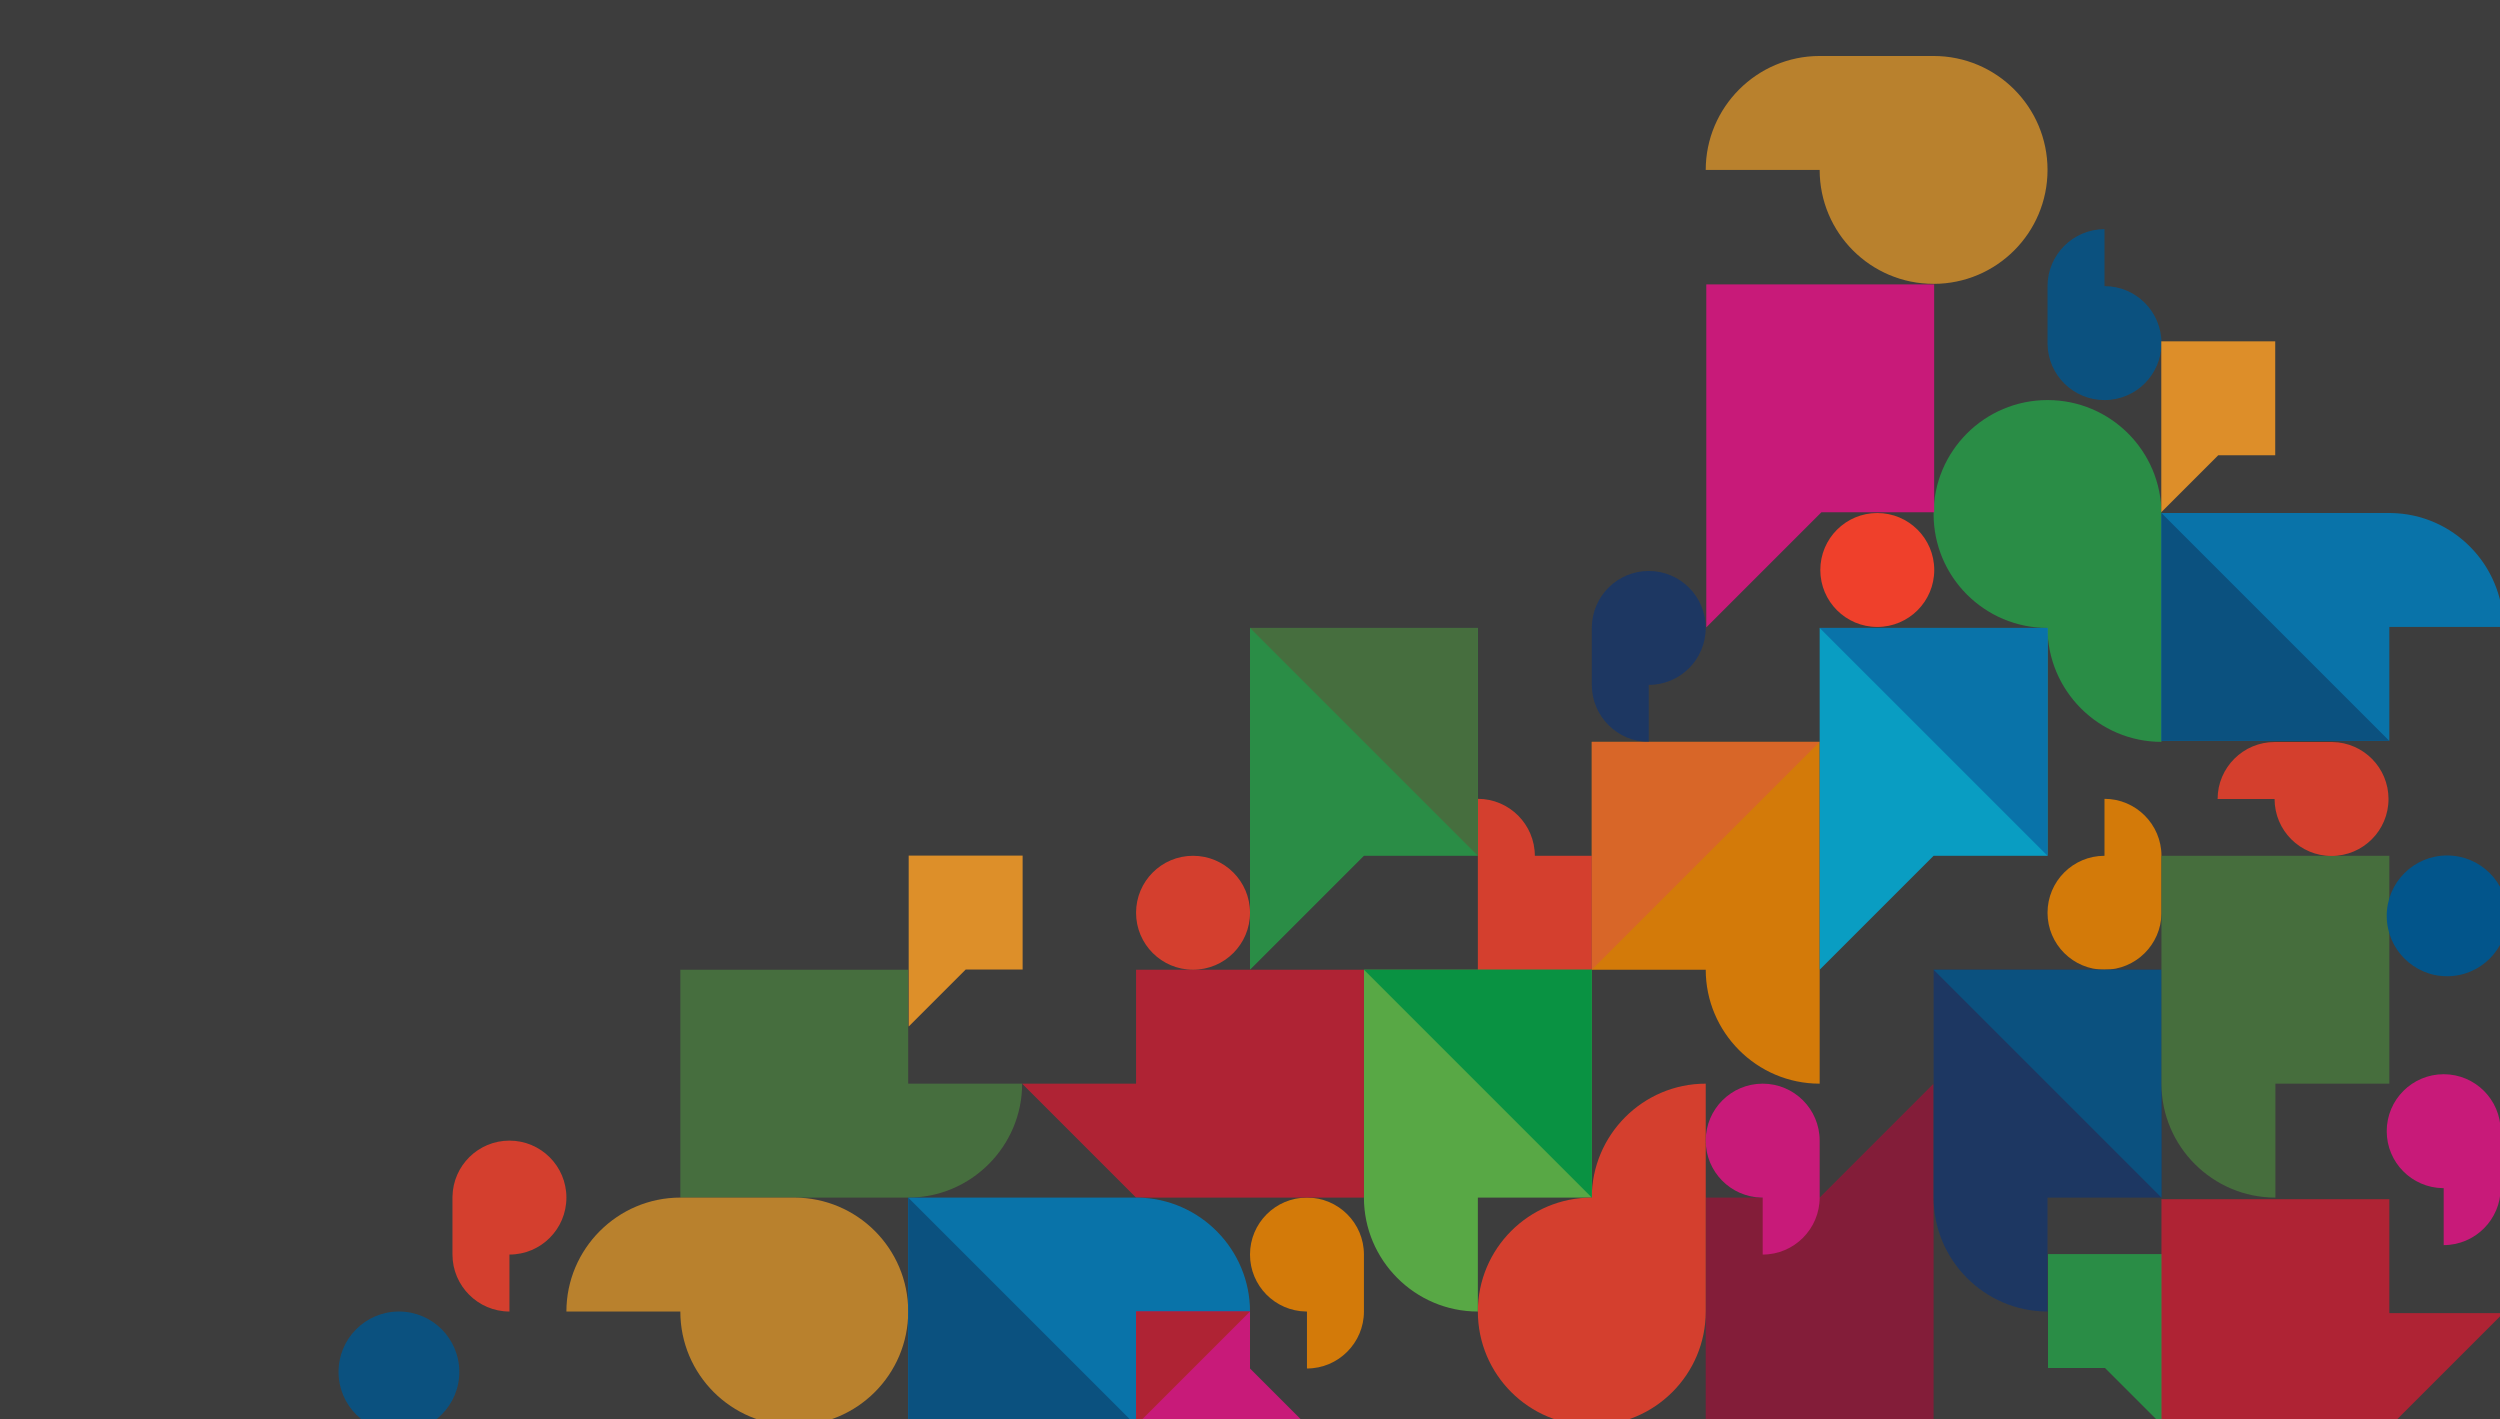<?xml version="1.0" encoding="UTF-8"?>
<svg width="1920px" height="1090px" viewBox="0 0 1920 1090" version="1.1" xmlns="http://www.w3.org/2000/svg" xmlns:xlink="http://www.w3.org/1999/xlink">
    <title>Apple TV Copy 8</title>
    <g id="Apple-TV-Copy-8" stroke="none" stroke-width="1" fill="none" fill-rule="evenodd">
        <rect fill="#3D3D3D" x="0" y="0" width="1920" height="1090"></rect>
        <g id="Group" transform="translate(260, 43)">
            <g id="Group-6" opacity="0.85">
                <g id="Group-7">
                    <path d="M962.5,701.75 L962.5,526.75 L1137.5,526.75 L1137.5,789.25 C1089.175,789.25 1050,749.753 1050,701.75 L1050,701.75 L962.5,701.75 Z" id="Combined-Shape" fill="#ED8500"></path>
                    <path d="M875,570.5 C899.162,570.5 918.75,590.249 918.75,614.25 L918.75,614.25 L962.5,614.25 L962.5,701.75 L875,701.75 Z" id="Combined-Shape" fill="#EF402B"></path>
                    <path d="M743.027,964.244 C719.198,963.858 700,944.421 700,920.5 C700,896.338 719.588,876.75 743.75,876.75 C767.912,876.75 787.5,896.338 787.5,920.5 L787.5,920.5 L787.5,964.25 C787.5,988.251 767.912,1008 743.75,1008 L743.75,964.25 L743.75,964.25 Z" id="Combined-Shape" fill="#ED8500"></path>
                    <path d="M1312.5,176.75 L1312.506,176.027 C1312.892,152.198 1332.329,133 1356.25,133 C1380.412,133 1400,152.588 1400,176.75 C1400,200.912 1380.412,220.5 1356.25,220.5 L1356.25,220.5 L1356.25,264.25 C1332.088,264.25 1312.5,244.501 1312.5,220.5 L1312.5,220.5 L1312.5,176.75 Z" id="Combined-Shape" fill="#02558B" transform="translate(1356.25, 198.625) scale(1, -1) translate(-1356.25, -198.625) "></path>
                    <path d="M962.5,439.25 L962.506,438.527 C962.892,414.698 982.329,395.5 1006.25,395.5 C1030.412,395.5 1050,415.088 1050,439.25 C1050,463.412 1030.412,483 1006.25,483 L1006.25,483 L1006.25,526.75 C982.088,526.75 962.5,507.001 962.5,483 L962.5,483 L962.5,439.25 Z" id="Combined-Shape" fill="#183668"></path>
                    <path d="M1312.5,614.25 L1312.506,613.527 C1312.892,589.698 1332.329,570.5 1356.25,570.5 C1380.412,570.5 1400,590.088 1400,614.25 C1400,638.412 1380.412,658 1356.25,658 L1356.25,658 L1356.25,701.75 C1332.088,701.75 1312.5,682.001 1312.5,658 L1312.5,658 L1312.5,614.25 Z" id="Combined-Shape" fill="#ED8500" transform="translate(1356.25, 636.125) scale(-1, -1) translate(-1356.25, -636.125) "></path>
                    <path d="M787.5,701.75 L962.5,701.75 L962.5,876.75 L875,876.75 L875,876.75 L875,964.25 C826.675,964.25 787.5,924.753 787.5,876.75 L787.5,876.75 L787.5,701.75 Z" id="Combined-Shape" fill="#5DBB46"></path>
                    <path d="M1137.5,876.75 L1225,789.25 L1225,1051.75 L1050,1051.75 L1050,876.75 L1137.5,876.75 Z" id="Combined-Shape" fill="#8F1838"></path>
                    <path d="M1225,701.75 L1400,701.75 L1400,876.75 L1312.5,876.75 L1312.5,876.75 L1312.5,964.25 C1264.175,964.25 1225,924.753 1225,876.75 L1225,876.75 L1225,701.75 Z" id="Combined-Shape" fill="#183668"></path>
                    <path d="M1291,1029.5 L1291,942 L1378.5,942 L1378.5,985.75 L1422.25,1029.5 L1291,1029.5 Z" id="Combined-Shape" fill="#279B48" transform="translate(1356.625, 985.75) scale(-1, 1) rotate(90) translate(-1356.625, -985.75) "></path>
                    <path d="M1050,789.25 L1050,964.25 C1050,1012.575 1010.825,1051.75 962.5,1051.75 C914.175,1051.75 875,1012.575 875,964.25 C875,915.925 914.175,876.75 962.5,876.75 L962.5,876.75 C962.5,828.747 1001.675,789.25 1050,789.25 Z" id="Combined-Shape" fill="#EF402B"></path>
                    <path d="M1400,264.25 L1400,439.25 C1400,487.575 1360.825,526.75 1312.5,526.75 C1264.175,526.75 1225,487.575 1225,439.25 C1225,390.925 1264.175,351.75 1312.5,351.75 L1312.5,351.75 C1312.5,303.747 1351.675,264.25 1400,264.25 Z" id="Combined-Shape" fill="#279B48" transform="translate(1312.5, 395.5) scale(1, -1) translate(-1312.5, -395.5) "></path>
                    <path d="M700,439.25 L875,439.25 L875,614.25 L787.5,614.25 L700,701.75 L700,439.25 Z" id="Combined-Shape" fill="#279B48"></path>
                    <path d="M262.5,876.75 L262.5,701.75 L437.5,701.75 L437.5,789.25 L437.5,789.25 L525,789.25 L525,789.25 C525,837.253 485.825,876.75 437.5,876.75 L262.5,876.75 Z" id="Combined-Shape" fill="#48773E"></path>
                    <path d="M416,723.5 L416,636 L503.5,636 L503.5,679.75 L547.25,723.5 L416,723.5 Z" id="Combined-Shape" fill="#F99D26" transform="translate(481.625, 679.75) rotate(90) translate(-481.625, -679.75) "></path>
                    <path d="M1006.25,394.625 L1006.25,219.625 L1181.25,219.625 L1181.25,306.25 L1269.625,394.625 L1006.25,394.625 Z" id="Combined-Shape" fill="#E11484" transform="translate(1137.938, 307.125) rotate(90) translate(-1137.938, -307.125) "></path>
                    <path d="M525,789.25 L612.5,789.25 L612.5,701.75 L787.5,701.75 L787.5,876.75 L612.5,876.75 L525,789.25 Z" id="Combined-Shape" fill="#C31F33"></path>
                    <path d="M612.5,1051.75 L437.5,1051.75 L437.5,876.75 L612.5,876.75 L613.947,876.762 C661.605,877.541 700,916.727 700,964.25 L700,964.25 L612.5,964.25 L612.5,964.25 L612.5,1051.75 Z" id="Combined-Shape" fill="#007DBC"></path>
                    <path d="M612.5,1051.75 L612.5,964.25 L700,964.25 L700,1008 L743.75,1051.75 L612.5,1051.75 Z" id="Combined-Shape" fill="#E11484"></path>
                    <path d="M175,964.25 C175,916.247 214.175,876.75 262.5,876.75 L350,876.75 C398.325,876.75 437.5,915.925 437.5,964.25 C437.5,1012.575 398.325,1051.75 350,1051.75 C301.675,1051.75 262.5,1012.575 262.5,964.25 L262.5,964.25 L175,964.25 L175,964.25 Z" id="Combined-Shape" fill="#CF8D2A"></path>
                    <path d="M87.5,876.75 L87.506,876.027 C87.892,852.198 107.329,833 131.25,833 C155.412,833 175,852.588 175,876.75 C175,900.912 155.412,920.5 131.25,920.5 L131.25,920.5 L131.25,964.25 C107.088,964.25 87.5,944.501 87.5,920.5 L87.5,920.5 L87.5,876.75 Z" id="Combined-Shape" fill="#EF402B"></path>
                    <path d="M1093.027,876.744 C1069.198,876.358 1050,856.921 1050,833 C1050,808.838 1069.588,789.25 1093.75,789.25 C1117.912,789.25 1137.5,808.838 1137.5,833 L1137.5,833 L1137.5,876.75 C1137.5,900.751 1117.912,920.5 1093.75,920.5 L1093.75,876.75 L1093.75,876.75 Z" id="Combined-Shape" fill="#E11484"></path>
                    <path d="M1137.5,439.25 L1312.5,439.25 L1312.5,614.25 L1225,614.25 L1137.5,701.75 L1137.5,439.25 Z" id="Combined-Shape" fill="#00AED9"></path>
                    <path d="M1050,87.5 C1050,39.497 1089.175,0 1137.5,0 L1225,0 C1273.325,0 1312.5,39.175 1312.5,87.5 C1312.5,135.825 1273.325,175 1225,175 C1176.675,175 1137.5,135.825 1137.5,87.5 L1137.5,87.5 L1050,87.5 L1050,87.5 Z" id="Combined-Shape" fill="#CF8D2A"></path>
                    <polygon id="Rectangle" fill="#007DBC" points="1137.5 439.25 1312.5 439.25 1312.5 614.25"></polygon>
                    <polygon id="Rectangle" fill="#F36D25" points="962.5 526.75 1137.5 526.75 962.5 701.75"></polygon>
                    <polygon id="Rectangle" fill="#00A143" points="787.5 701.75 962.5 701.75 962.5 876.75"></polygon>
                    <polygon id="Rectangle" fill="#02558B" points="1225 701.75 1400 701.75 1400 876.75"></polygon>
                    <circle id="Oval" fill="#EF402B" cx="656.25" cy="658" r="43.75"></circle>
                    <circle id="Oval" fill="#02558B" cx="46.375" cy="1010.625" r="46.375"></circle>
                    <polygon id="Rectangle" fill="#48773E" points="700 439.25 875 439.25 875 614.25"></polygon>
                    <polygon id="Rectangle" fill="#02558B" points="437.5 876.75 612.5 1051.75 437.5 1051.75"></polygon>
                    <polygon id="Rectangle" fill="#C31F33" points="612.5 964.25 700 964.25 612.5 1051.75"></polygon>
                </g>
            </g>
            <g id="Group-2" transform="translate(1140, 7)"></g>
            <g id="Group-3" transform="translate(1040, 157)"></g>
            <g id="Group-4" transform="translate(740, 957)"></g>
            <g id="Group-5" transform="translate(1340, 357)"></g>
        </g>
        <path d="M1660,1008.5 L1747.5,1008.5 L1747.5,921 L1922.5,921 L1922.5,1096 L1747.5,1096 L1660,1008.5 Z" id="Combined-Shape" fill="#C31F33" opacity="0.85" transform="translate(1791.25, 1008.5) scale(-1, 1) translate(-1791.25, -1008.5) "></path>
        <path d="M1616.25,876 L1616.25,701 L1791.25,701 L1791.25,788.5 L1791.25,788.5 L1878.75,788.5 L1878.75,788.5 C1878.75,836.503 1839.575,876 1791.25,876 L1616.25,876 Z" id="Combined-Shape" fill="#48773E" opacity="0.85" transform="translate(1747.5, 788.5) rotate(90) translate(-1747.5, -788.5) "></path>
        <path d="M1876.027,912.494 C1852.198,912.108 1833,892.671 1833,868.75 C1833,844.588 1852.588,825 1876.75,825 C1900.912,825 1920.5,844.588 1920.5,868.75 L1920.5,868.75 L1920.5,912.5 C1920.5,936.501 1900.912,956.25 1876.75,956.25 L1876.75,912.5 L1876.75,912.5 Z" id="Combined-Shape" fill="#E11484" opacity="0.85"></path>
        <path d="M1725,591.75 L1725.006,591.027 C1725.392,567.198 1744.829,548 1768.75,548 C1792.912,548 1812.5,567.588 1812.5,591.75 C1812.5,615.912 1792.912,635.5 1768.75,635.5 L1768.75,635.5 L1768.75,679.25 C1744.588,679.25 1725,659.501 1725,635.5 L1725,635.5 L1725,591.75 Z" id="Combined-Shape" fill="#EF402B" opacity="0.85" transform="translate(1768.75, 613.625) rotate(90) translate(-1768.75, -613.625) "></path>
        <g id="Group-8" opacity="0.85" transform="translate(1660, 394)">
            <g id="Group-9">
                <path d="M175,175 L0,175 L0,0 L175,0 L176.447,0.012 C224.105,0.791 262.5,39.977 262.5,87.5 L262.5,87.5 L175,87.5 L175,87.5 L175,175 Z" id="Combined-Shape" fill="#007DBC"></path>
                <polygon id="Rectangle" fill="#02558B" points="0 0 175 175 0 175"></polygon>
            </g>
        </g>
        <path d="M1638,371.5 L1638,284 L1725.5,284 L1725.5,327.75 L1769.25,371.5 L1638,371.5 Z" id="Combined-Shape" fill-opacity="0.85" fill="#F99D26" transform="translate(1703.625, 327.75) rotate(90) translate(-1703.625, -327.75) "></path>
        <circle id="Oval" fill="#EF402B" cx="1441.75" cy="437.75" r="43.75"></circle>
        <circle id="Oval" fill="#02558B" cx="1879.375" cy="703.375" r="46.375"></circle>
    </g>
</svg>